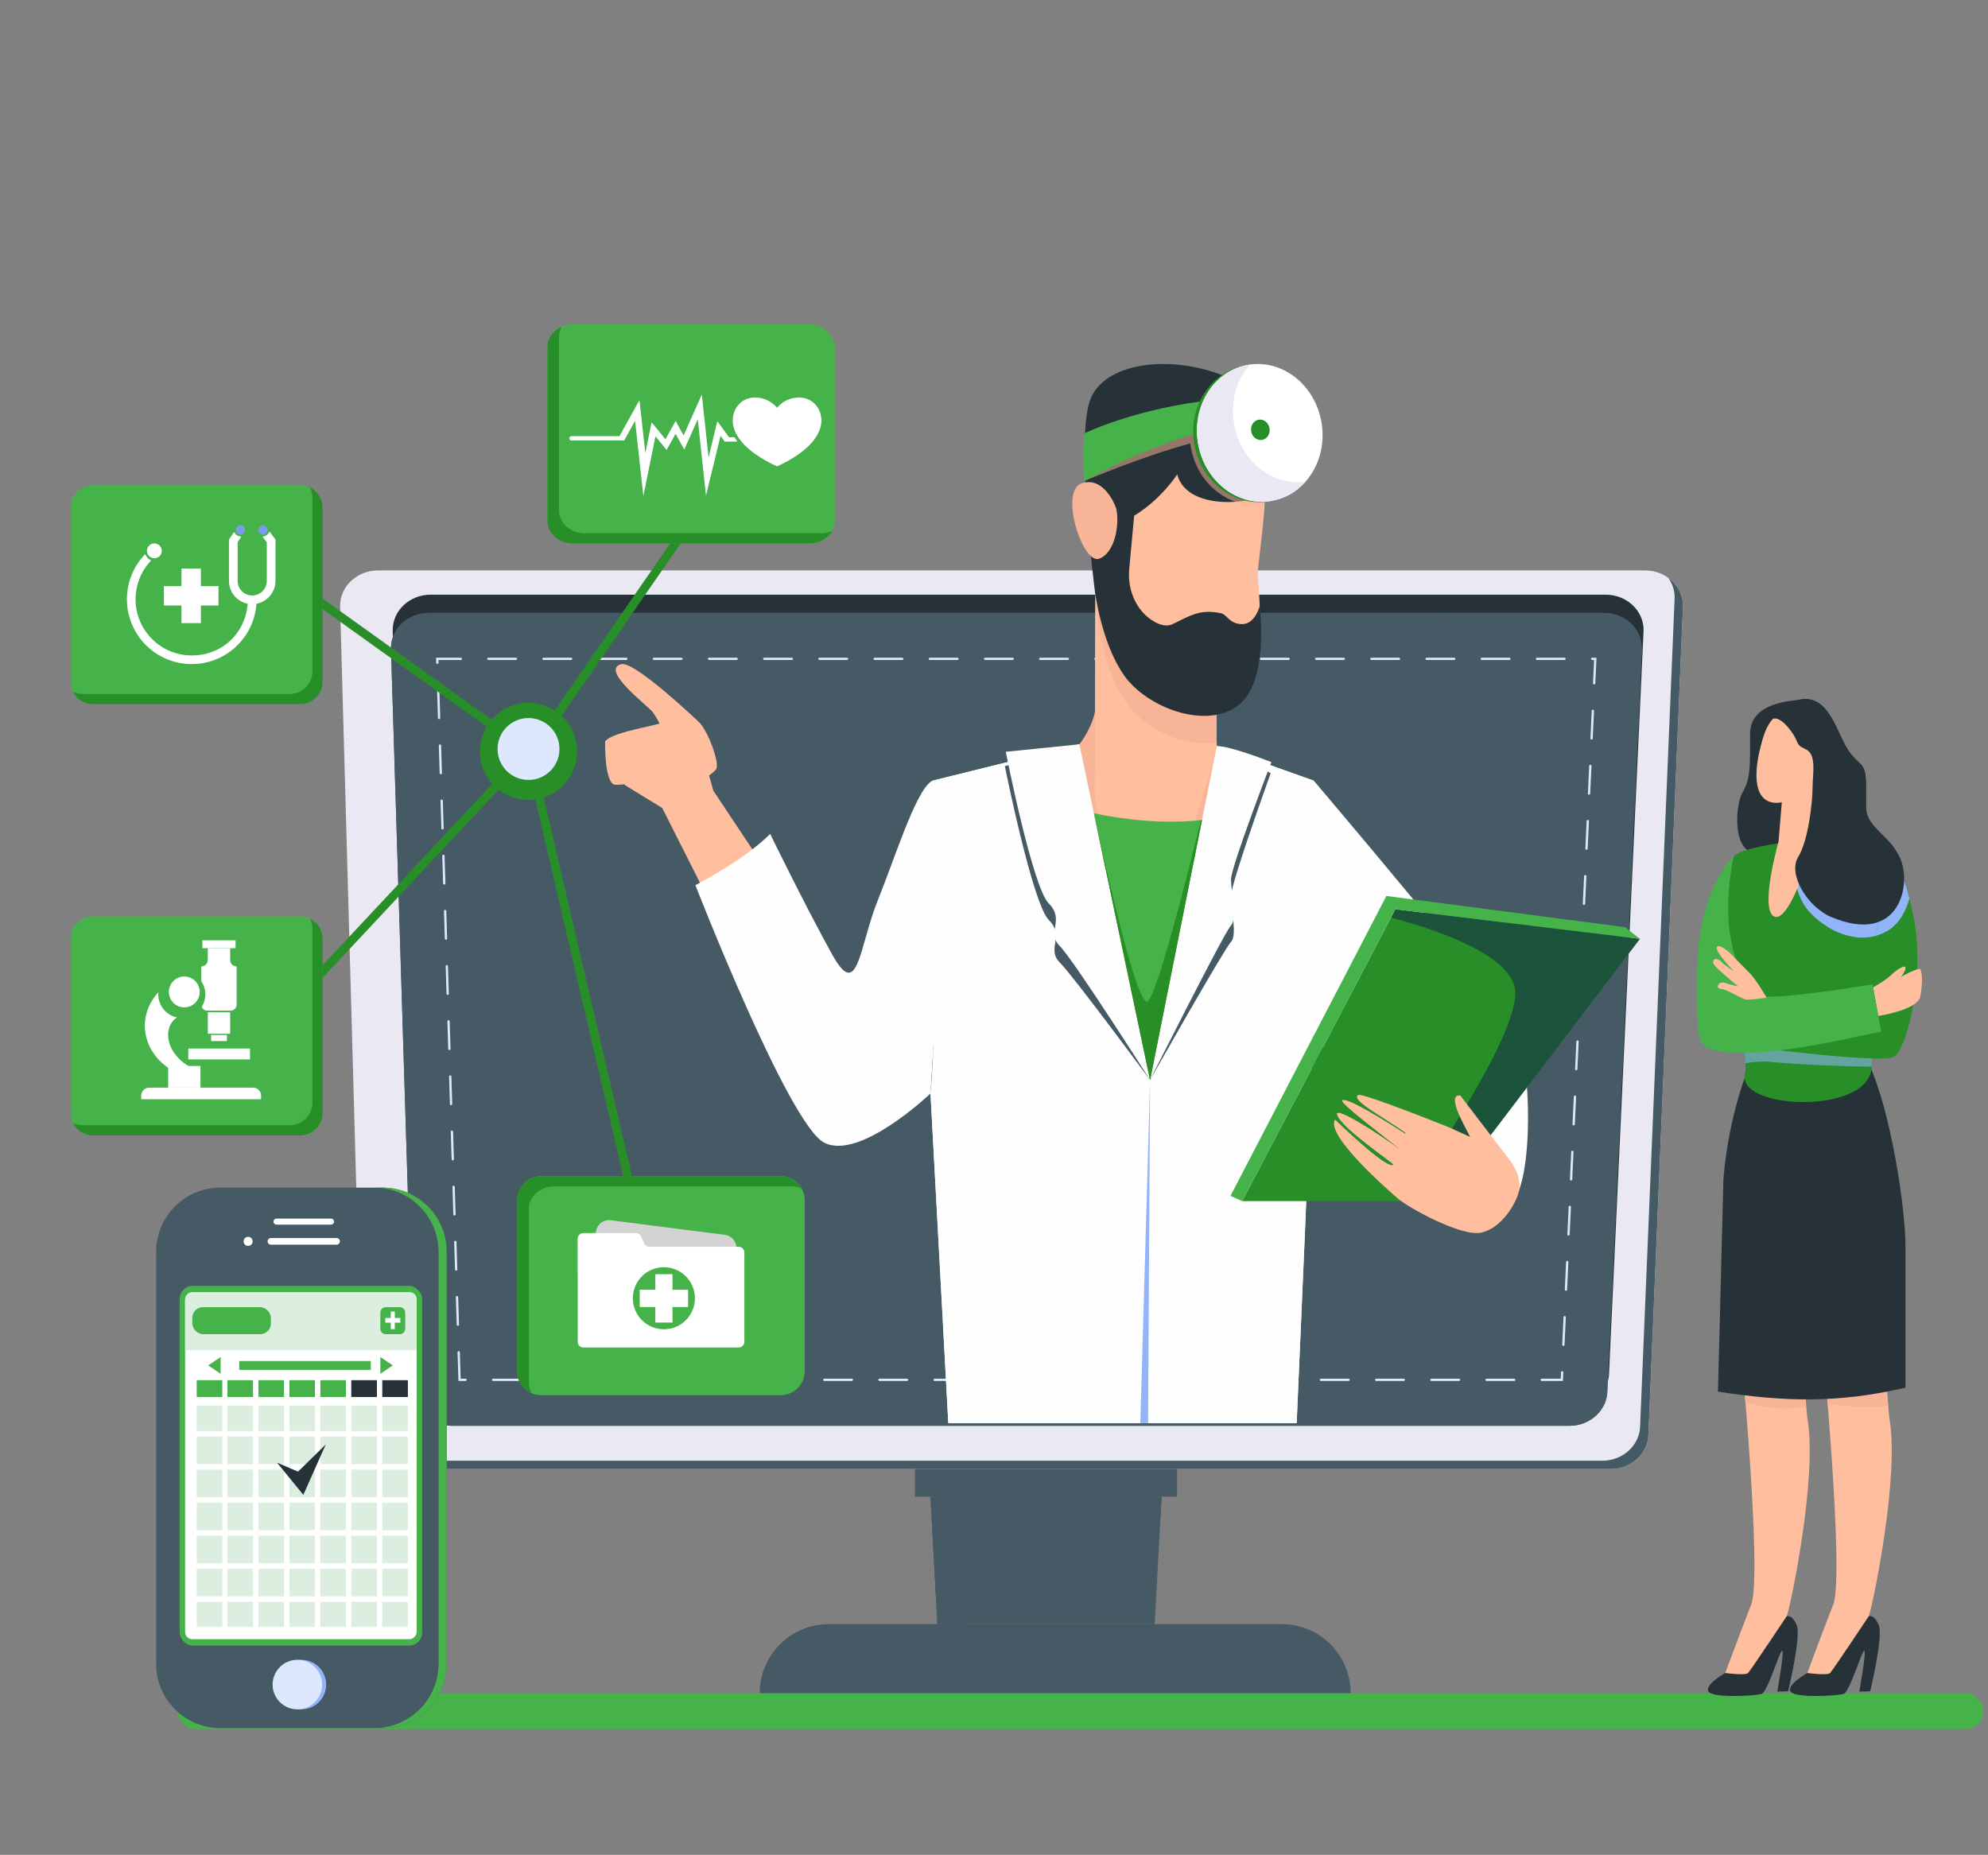 <?xml version="1.0" encoding="UTF-8"?>
<svg xmlns="http://www.w3.org/2000/svg" xmlns:xlink="http://www.w3.org/1999/xlink" viewBox="0 0 819.11 764.33">
  <rect x="0" y="0" width="819.11" height="764.33" fill="#808080" stroke="none"/>
  <defs>
    <style>
      .cls-1 {
        clip-path: url(#clippath);
      }

      .cls-2 {
        fill: #f7b497;
      }

      .cls-3 {
        fill: #eae9f3;
      }

      .cls-4 {
        fill: #fff;
      }

      .cls-5 {
        fill: #fefefe;
      }

      .cls-6 {
        fill: #ffbe9d;
      }

      .cls-7 {
        fill: #7c9af2;
      }

      .cls-8 {
        fill: #92b5f9;
      }

      .cls-9 {
        fill: #dde8fe;
      }

      .cls-10 {
        fill: #dceee0;
      }

      .cls-11 {
        fill: #d3d3d3;
      }

      .cls-12 {
        fill: #0b0754;
      }

      .cls-13 {
        fill: #455a64;
      }

      .cls-14 {
        fill: #288e28;
      }

      .cls-15 {
        fill: #263238;
      }

      .cls-16 {
        fill: #45b34a;
      }

      .cls-17, .cls-18, .cls-19 {
        mix-blend-mode: multiply;
      }

      .cls-20 {
        clip-path: url(#clippath-1);
      }

      .cls-21 {
        opacity: .44;
      }

      .cls-22 {
        isolation: isolate;
      }

      .cls-18 {
        opacity: .53;
      }

      .cls-19 {
        opacity: .57;
      }
    </style>
    <clipPath id="clippath">
      <path class="cls-13" d="M170.57,572.95l-9.48-305.82c0-8.05,7-14.58,15.63-14.58h484.15c8.63,0,15.63,6.53,15.63,14.58l-14.22,305.82c0,8.05-7,14.58-15.63,14.58H186.21c-8.63,0-15.63-6.53-15.63-14.58Z"/>
    </clipPath>
    <clipPath id="clippath-1">
      <path class="cls-5" d="M385.38,321.4s.9,105.97-1.99,129.18l7.34,135.86h143.53s6.59-149.08,6.59-160.44,.46-104.3,.46-104.3l-39.97-14.27-56.61-.71-59.35,14.68Z"/>
    </clipPath>
  </defs>
  <g class="cls-22">
    <g id="Layer_1" data-name="Layer 1">
      <g>
        <rect class="cls-16" x="73.15" y="697.68" width="744.04" height="14.82" rx="7.31" ry="7.31"/>
        <path class="cls-3" d="M663.59,605.38H165.24c-8.63,0-15.63-6.53-15.63-14.58l-9.48-341.17c0-8.05,7-14.58,15.63-14.58H677.81c8.63,0,15.63,6.53,15.63,14.58l-14.22,341.17c0,8.05-7,14.58-15.63,14.58Z"/>
        <path class="cls-13" d="M687.37,238.09c1.66,2.32,2.63,5.1,2.63,8.09l-14.22,341.17c0,8.05-7,14.58-15.63,14.58H161.8c-3.6,0-6.92-1.14-9.56-3.05,2.8,3.91,7.58,6.49,13,6.49h498.34c8.63,0,15.63-6.53,15.63-14.58l14.22-341.17c0-4.69-2.38-8.87-6.07-11.54Z"/>
        <path class="cls-15" d="M171.28,565.45l-9.48-305.82c0-8.05,7-14.58,15.63-14.58h484.15c8.63,0,15.63,6.53,15.63,14.58l-14.22,305.82c0,8.05-7,14.58-15.63,14.58H186.92c-8.63,0-15.63-6.53-15.63-14.58Z"/>
        <g>
          <path class="cls-13" d="M170.57,572.95l-9.48-305.82c0-8.05,7-14.58,15.63-14.58h484.15c8.63,0,15.63,6.53,15.63,14.58l-14.22,305.82c0,8.05-7,14.58-15.63,14.58H186.21c-8.63,0-15.63-6.53-15.63-14.58Z"/>
          <g class="cls-1">
            <polygon class="cls-13" points="658.82 587.53 676.5 586.38 676.5 587.53 658.82 587.53"/>
            <polygon class="cls-13" points="615.68 587.53 676.5 583.58 676.5 586.38 658.82 587.53 615.68 587.53"/>
            <polygon class="cls-13" points="572.53 587.53 676.5 580.77 676.5 583.58 615.68 587.53 572.53 587.53"/>
            <polygon class="cls-13" points="529.39 587.53 676.5 577.97 676.5 580.77 572.53 587.53 529.39 587.53"/>
            <polygon class="cls-13" points="486.25 587.53 676.5 575.17 676.5 577.97 529.39 587.53 486.25 587.53"/>
            <polygon class="cls-13" points="443.11 587.53 676.5 572.36 676.5 575.17 486.25 587.53 443.11 587.53"/>
            <polygon class="cls-13" points="399.96 587.53 676.5 569.56 676.5 572.36 443.11 587.53 399.96 587.53"/>
            <polygon class="cls-13" points="356.82 587.53 676.5 566.76 676.5 569.56 399.96 587.53 356.82 587.53"/>
            <polygon class="cls-13" points="313.68 587.53 676.5 563.95 676.5 566.76 356.82 587.53 313.68 587.53"/>
            <polygon class="cls-13" points="270.54 587.53 676.5 561.15 676.5 563.95 313.68 587.53 270.54 587.53"/>
            <polygon class="cls-13" points="227.39 587.53 676.5 558.35 676.5 561.15 270.54 587.53 227.39 587.53"/>
            <polygon class="cls-13" points="184.25 587.53 676.5 555.54 676.5 558.35 227.39 587.53 184.25 587.53"/>
            <polygon class="cls-13" points="170.02 587.53 169.9 585.66 676.5 552.74 676.5 555.54 184.25 587.53 170.02 587.53"/>
            <polygon class="cls-13" points="169.9 585.66 169.72 582.87 676.5 549.93 676.5 552.74 169.9 585.66"/>
            <polygon class="cls-13" points="169.72 582.87 169.54 580.08 676.5 547.13 676.5 549.93 169.72 582.87"/>
            <polygon class="cls-13" points="169.54 580.08 169.36 577.28 676.5 544.33 676.5 547.13 169.54 580.08"/>
            <polygon class="cls-13" points="169.36 577.28 169.18 574.49 676.5 541.52 676.5 544.33 169.36 577.28"/>
            <polygon class="cls-13" points="169.18 574.49 169 571.7 676.5 538.72 676.5 541.52 169.18 574.49"/>
            <polygon class="cls-13" points="169 571.7 168.81 568.91 676.5 535.92 676.5 538.72 169 571.7"/>
            <polygon class="cls-13" points="168.81 568.91 168.63 566.12 676.5 533.11 676.5 535.92 168.81 568.91"/>
            <polygon class="cls-13" points="168.63 566.12 168.45 563.32 676.5 530.31 676.5 533.11 168.63 566.12"/>
            <polygon class="cls-13" points="168.45 563.32 168.27 560.53 676.5 527.51 676.5 530.31 168.45 563.32"/>
            <polygon class="cls-13" points="168.27 560.53 168.09 557.74 676.5 524.7 676.5 527.51 168.27 560.53"/>
            <polygon class="cls-13" points="168.09 557.74 167.91 554.95 676.5 521.9 676.5 524.7 168.09 557.74"/>
            <polygon class="cls-13" points="167.91 554.95 167.73 552.16 676.5 519.1 676.5 521.9 167.91 554.95"/>
            <polygon class="cls-13" points="167.73 552.16 167.54 549.37 676.5 516.29 676.5 519.1 167.73 552.16"/>
            <polygon class="cls-13" points="167.54 549.37 167.36 546.57 676.5 513.49 676.5 516.29 167.54 549.37"/>
            <polygon class="cls-13" points="167.36 546.57 167.18 543.78 676.5 510.69 676.5 513.49 167.36 546.57"/>
            <polygon class="cls-13" points="167.18 543.78 167 540.99 676.5 507.88 676.5 510.69 167.18 543.78"/>
            <polygon class="cls-13" points="167 540.99 166.82 538.2 676.5 505.08 676.5 507.88 167 540.99"/>
            <polygon class="cls-13" points="166.82 538.2 166.64 535.41 676.5 502.27 676.5 505.08 166.82 538.2"/>
            <polygon class="cls-13" points="166.64 535.41 166.46 532.62 676.5 499.47 676.5 502.27 166.64 535.41"/>
            <polygon class="cls-13" points="166.46 532.62 166.27 529.82 676.5 496.67 676.5 499.47 166.46 532.62"/>
            <polygon class="cls-13" points="166.27 529.82 166.09 527.03 676.5 493.86 676.5 496.67 166.27 529.82"/>
            <polygon class="cls-13" points="166.09 527.03 165.91 524.24 676.5 491.06 676.5 493.86 166.09 527.03"/>
            <polygon class="cls-13" points="165.91 524.24 165.73 521.45 676.5 488.26 676.5 491.06 165.91 524.24"/>
            <polygon class="cls-13" points="165.73 521.45 165.55 518.66 676.5 485.45 676.5 488.26 165.73 521.45"/>
            <polygon class="cls-13" points="165.55 518.66 165.37 515.87 676.5 482.65 676.5 485.45 165.55 518.66"/>
            <polygon class="cls-13" points="165.37 515.87 165.19 513.07 676.5 479.85 676.5 482.65 165.37 515.87"/>
            <polygon class="cls-13" points="165.19 513.07 165.01 510.28 676.5 477.04 676.5 479.85 165.19 513.07"/>
            <polygon class="cls-13" points="165.01 510.28 164.82 507.49 676.5 474.24 676.5 477.04 165.01 510.28"/>
            <polygon class="cls-13" points="164.82 507.49 164.64 504.7 676.5 471.44 676.5 474.24 164.82 507.49"/>
            <polygon class="cls-13" points="164.64 504.7 164.46 501.91 676.5 468.63 676.5 471.44 164.64 504.7"/>
            <polygon class="cls-13" points="164.46 501.91 164.28 499.12 676.5 465.83 676.5 468.63 164.46 501.91"/>
            <polygon class="cls-13" points="164.28 499.12 164.1 496.32 676.5 463.03 676.5 465.83 164.28 499.12"/>
            <polygon class="cls-13" points="164.1 496.32 163.92 493.53 676.5 460.22 676.5 463.03 164.1 496.32"/>
            <polygon class="cls-13" points="163.92 493.53 163.74 490.74 676.5 457.42 676.5 460.22 163.92 493.53"/>
            <polygon class="cls-13" points="163.74 490.74 163.55 487.95 676.5 454.62 676.5 457.42 163.74 490.74"/>
            <polygon class="cls-13" points="163.55 487.95 163.37 485.16 676.5 451.81 676.5 454.62 163.55 487.95"/>
            <polygon class="cls-13" points="163.37 485.16 163.19 482.36 676.5 449.01 676.5 451.81 163.37 485.16"/>
            <polygon class="cls-13" points="163.19 482.36 163.01 479.57 676.5 446.2 676.5 449.01 163.19 482.36"/>
            <polygon class="cls-13" points="163.01 479.57 162.83 476.78 676.5 443.4 676.5 446.2 163.01 479.57"/>
            <polygon class="cls-13" points="162.83 476.78 162.65 473.99 676.5 440.6 676.5 443.4 162.83 476.78"/>
            <polygon class="cls-13" points="162.65 473.99 162.47 471.2 676.5 437.79 676.5 440.6 162.65 473.99"/>
            <polygon class="cls-13" points="162.47 471.2 162.28 468.41 676.5 434.99 676.5 437.79 162.47 471.2"/>
            <polygon class="cls-13" points="162.28 468.41 162.1 465.61 676.5 432.19 676.5 434.99 162.28 468.41"/>
            <polygon class="cls-13" points="162.1 465.61 161.92 462.82 676.5 429.38 676.5 432.19 162.1 465.61"/>
            <polygon class="cls-13" points="161.92 462.82 161.74 460.03 676.5 426.58 676.5 429.38 161.92 462.82"/>
            <polygon class="cls-13" points="161.74 460.03 161.56 457.24 676.5 423.78 676.5 426.58 161.74 460.03"/>
            <polygon class="cls-13" points="161.56 457.24 161.38 454.45 676.5 420.97 676.5 423.78 161.56 457.24"/>
            <polygon class="cls-13" points="161.38 454.45 161.2 451.66 676.5 418.17 676.5 420.97 161.38 454.45"/>
            <polygon class="cls-13" points="161.2 451.66 161.09 450.07 161.09 448.86 676.5 415.37 676.5 418.17 161.2 451.66"/>
            <polygon class="cls-13" points="161.09 446.06 676.5 412.56 676.5 415.37 161.09 448.86 161.09 446.06"/>
            <polygon class="cls-13" points="161.09 443.25 676.5 409.76 676.5 412.56 161.09 446.06 161.09 443.25"/>
            <polygon class="cls-13" points="161.09 440.45 676.5 406.96 676.5 409.76 161.09 443.25 161.09 440.45"/>
            <polygon class="cls-13" points="161.09 437.65 676.5 404.15 676.5 406.96 161.09 440.45 161.09 437.65"/>
            <polygon class="cls-13" points="161.09 434.84 676.5 401.35 676.5 404.15 161.09 437.65 161.09 434.84"/>
            <polygon class="cls-13" points="161.09 432.04 676.5 398.55 676.5 401.35 161.09 434.84 161.09 432.04"/>
            <polygon class="cls-13" points="161.09 429.23 676.5 395.74 676.5 398.55 161.09 432.04 161.09 429.23"/>
            <polygon class="cls-13" points="161.09 426.43 676.5 392.94 676.5 395.74 161.09 429.23 161.09 426.43"/>
            <polygon class="cls-13" points="161.09 423.63 676.5 390.14 676.5 392.94 161.09 426.43 161.09 423.63"/>
            <polygon class="cls-13" points="161.09 420.82 676.5 387.33 676.5 390.14 161.09 423.63 161.09 420.82"/>
            <polygon class="cls-13" points="161.09 418.02 676.5 384.53 676.5 387.33 161.09 420.82 161.09 418.02"/>
            <polygon class="cls-13" points="161.09 415.22 676.5 381.72 676.5 384.53 161.09 418.02 161.09 415.22"/>
            <polygon class="cls-13" points="161.09 412.41 676.5 378.92 676.5 381.72 161.09 415.22 161.09 412.41"/>
            <polygon class="cls-13" points="161.09 409.61 676.5 376.12 676.5 378.92 161.09 412.41 161.09 409.61"/>
            <polygon class="cls-13" points="161.09 406.81 676.5 373.31 676.5 376.12 161.09 409.61 161.09 406.81"/>
            <polygon class="cls-13" points="161.09 404 676.5 370.51 676.5 373.31 161.09 406.81 161.09 404"/>
            <polygon class="cls-13" points="161.09 401.2 676.5 367.71 676.5 370.51 161.09 404 161.09 401.2"/>
            <polygon class="cls-13" points="161.09 398.4 676.5 364.9 676.5 367.71 161.09 401.2 161.09 398.4"/>
            <polygon class="cls-13" points="161.09 395.59 676.5 362.1 676.5 364.9 161.09 398.4 161.09 395.59"/>
            <polygon class="cls-13" points="161.09 392.79 676.5 359.3 676.5 362.1 161.09 395.59 161.09 392.79"/>
            <polygon class="cls-13" points="161.09 389.99 676.5 356.49 676.5 359.3 161.09 392.79 161.09 389.99"/>
            <polygon class="cls-13" points="161.09 387.18 676.5 353.69 676.5 356.49 161.09 389.99 161.09 387.18"/>
            <polygon class="cls-13" points="161.09 384.38 676.5 350.89 676.5 353.69 161.09 387.18 161.09 384.38"/>
            <polygon class="cls-13" points="161.09 381.58 676.5 348.08 676.5 350.89 161.09 384.38 161.09 381.58"/>
            <polygon class="cls-13" points="161.09 378.77 676.5 345.28 676.5 348.08 161.09 381.58 161.09 378.77"/>
            <polygon class="cls-13" points="161.09 375.97 676.5 342.48 676.5 345.28 161.09 378.77 161.09 375.97"/>
            <polygon class="cls-13" points="161.09 373.16 676.5 339.67 676.5 342.48 161.09 375.97 161.09 373.16"/>
            <polygon class="cls-13" points="161.09 370.36 676.5 336.87 676.5 339.67 161.09 373.16 161.09 370.36"/>
            <polygon class="cls-13" points="161.09 367.56 676.5 334.06 676.5 336.87 161.09 370.36 161.09 367.56"/>
            <polygon class="cls-13" points="161.09 364.75 676.5 331.26 676.5 334.06 161.09 367.56 161.09 364.75"/>
            <polygon class="cls-13" points="161.09 361.95 676.5 328.46 676.5 331.26 161.09 364.75 161.09 361.95"/>
            <polygon class="cls-13" points="161.09 359.15 676.5 325.65 676.5 328.46 161.09 361.95 161.09 359.15"/>
            <polygon class="cls-13" points="161.09 356.34 676.5 322.85 676.5 325.65 161.09 359.15 161.09 356.34"/>
            <polygon class="cls-13" points="161.09 353.54 676.5 320.05 676.5 322.85 161.09 356.34 161.09 353.54"/>
            <polygon class="cls-13" points="161.09 350.74 676.5 317.24 676.5 320.05 161.09 353.54 161.09 350.74"/>
            <polygon class="cls-13" points="161.09 347.93 676.5 314.44 676.5 317.24 161.09 350.74 161.09 347.93"/>
            <polygon class="cls-13" points="161.09 345.13 676.5 311.64 676.5 314.44 161.09 347.93 161.09 345.13"/>
            <polygon class="cls-13" points="161.09 342.33 676.5 308.83 676.5 311.64 161.09 345.13 161.09 342.33"/>
            <polygon class="cls-13" points="161.09 339.52 676.5 306.03 676.5 308.83 161.09 342.33 161.09 339.52"/>
            <polygon class="cls-13" points="161.09 336.72 676.5 303.23 676.5 306.03 161.09 339.52 161.09 336.72"/>
            <polygon class="cls-13" points="161.09 333.92 676.5 300.42 676.5 303.23 161.09 336.72 161.09 333.92"/>
            <polygon class="cls-13" points="161.09 331.11 676.5 297.62 676.5 300.42 161.09 333.92 161.09 331.11"/>
            <polygon class="cls-13" points="161.09 328.31 676.5 294.82 676.5 297.62 161.09 331.11 161.09 328.31"/>
            <polygon class="cls-13" points="161.09 325.51 676.5 292.01 676.5 294.82 161.09 328.31 161.09 325.51"/>
            <polygon class="cls-13" points="161.09 322.7 676.5 289.21 676.5 292.01 161.09 325.51 161.09 322.7"/>
            <polygon class="cls-13" points="161.09 319.9 676.5 286.41 676.5 289.21 161.09 322.7 161.09 319.9"/>
            <polygon class="cls-13" points="161.09 317.09 676.5 283.6 676.5 286.41 161.09 319.9 161.09 317.09"/>
            <polygon class="cls-13" points="161.09 314.29 676.5 280.8 676.5 283.6 161.09 317.09 161.09 314.29"/>
            <polygon class="cls-13" points="161.09 311.49 676.5 277.99 676.5 280.8 161.09 314.29 161.09 311.49"/>
            <polygon class="cls-13" points="161.09 308.68 676.5 275.19 676.5 277.99 161.09 311.49 161.09 308.68"/>
            <polygon class="cls-13" points="161.09 305.88 676.5 272.39 676.5 275.19 161.09 308.68 161.09 305.88"/>
            <polygon class="cls-13" points="161.09 303.08 676.5 269.58 676.5 272.39 161.09 305.88 161.09 303.08"/>
            <polygon class="cls-13" points="161.09 300.27 676.5 266.78 676.5 269.58 161.09 303.08 161.09 300.27"/>
            <polygon class="cls-13" points="161.09 297.47 676.5 263.98 676.5 266.78 161.09 300.27 161.09 297.47"/>
            <polygon class="cls-13" points="161.09 294.67 676.5 261.17 676.5 263.98 161.09 297.47 161.09 294.67"/>
            <polygon class="cls-13" points="161.09 291.86 676.5 258.37 676.5 261.17 161.09 294.67 161.09 291.86"/>
            <polygon class="cls-13" points="161.09 289.06 676.5 255.57 676.5 258.37 161.09 291.86 161.09 289.06"/>
            <polygon class="cls-13" points="161.09 286.26 676.5 252.76 676.5 255.57 161.09 289.06 161.09 286.26"/>
            <polygon class="cls-13" points="161.09 283.45 636.72 252.55 676.5 252.55 676.5 252.76 161.09 286.26 161.09 283.45"/>
            <polygon class="cls-13" points="161.09 280.65 593.58 252.55 636.72 252.55 161.09 283.45 161.09 280.65"/>
            <polygon class="cls-13" points="161.09 277.85 550.43 252.55 593.58 252.55 161.09 280.65 161.09 277.85"/>
            <polygon class="cls-13" points="161.09 275.04 507.29 252.55 550.43 252.55 161.09 277.85 161.09 275.04"/>
            <polygon class="cls-13" points="507.29 252.55 161.09 275.04 161.09 252.55 507.29 252.55"/>
          </g>
        </g>
        <path class="cls-9" d="M643.97,569.06h-8.72c-.26,0-.47-.21-.47-.47s.21-.47,.47-.47h7.82l.12-2.64c.01-.26,.24-.49,.49-.45,.26,.01,.46,.23,.45,.5l-.16,3.55Zm-20.09,0h-11.37c-.26,0-.47-.21-.47-.47s.21-.47,.47-.47h11.37c.26,0,.47,.21,.47,.47s-.21,.47-.47,.47Zm-22.74,0h-11.37c-.26,0-.47-.21-.47-.47s.21-.47,.47-.47h11.37c.26,0,.47,.21,.47,.47s-.21,.47-.47,.47Zm-22.74,0h-11.37c-.26,0-.47-.21-.47-.47s.21-.47,.47-.47h11.37c.26,0,.47,.21,.47,.47s-.21,.47-.47,.47Zm-22.74,0h-11.37c-.26,0-.47-.21-.47-.47s.21-.47,.47-.47h11.37c.26,0,.47,.21,.47,.47s-.21,.47-.47,.47Zm-22.74,0h-11.37c-.26,0-.47-.21-.47-.47s.21-.47,.47-.47h11.37c.26,0,.47,.21,.47,.47s-.21,.47-.47,.47Zm-22.74,0h-11.37c-.26,0-.47-.21-.47-.47s.21-.47,.47-.47h11.37c.26,0,.47,.21,.47,.47s-.21,.47-.47,.47Zm-22.74,0h-11.37c-.26,0-.47-.21-.47-.47s.21-.47,.47-.47h11.37c.26,0,.47,.21,.47,.47s-.21,.47-.47,.47Zm-22.74,0h-11.37c-.26,0-.47-.21-.47-.47s.21-.47,.47-.47h11.37c.26,0,.47,.21,.47,.47s-.21,.47-.47,.47Zm-22.74,0h-11.37c-.26,0-.47-.21-.47-.47s.21-.47,.47-.47h11.37c.26,0,.47,.21,.47,.47s-.21,.47-.47,.47Zm-22.74,0h-11.37c-.26,0-.47-.21-.47-.47s.21-.47,.47-.47h11.37c.26,0,.47,.21,.47,.47s-.21,.47-.47,.47Zm-22.74,0h-11.37c-.26,0-.47-.21-.47-.47s.21-.47,.47-.47h11.37c.26,0,.47,.21,.47,.47s-.21,.47-.47,.47Zm-22.74,0h-11.37c-.26,0-.47-.21-.47-.47s.21-.47,.47-.47h11.37c.26,0,.47,.21,.47,.47s-.21,.47-.47,.47Zm-22.74,0h-11.37c-.26,0-.47-.21-.47-.47s.21-.47,.47-.47h11.37c.26,0,.47,.21,.47,.47s-.21,.47-.47,.47Zm-22.74,0h-11.37c-.26,0-.47-.21-.47-.47s.21-.47,.47-.47h11.37c.26,0,.47,.21,.47,.47s-.21,.47-.47,.47Zm-22.74,0h-11.37c-.26,0-.47-.21-.47-.47s.21-.47,.47-.47h11.37c.26,0,.47,.21,.47,.47s-.21,.47-.47,.47Zm-22.74,0h-11.37c-.26,0-.47-.21-.47-.47s.21-.47,.47-.47h11.37c.26,0,.47,.21,.47,.47s-.21,.47-.47,.47Zm-22.74,0h-11.37c-.26,0-.47-.21-.47-.47s.21-.47,.47-.47h11.37c.26,0,.47,.21,.47,.47s-.21,.47-.47,.47Zm-22.74,0h-11.37c-.26,0-.47-.21-.47-.47s.21-.47,.47-.47h11.37c.26,0,.47,.21,.47,.47s-.21,.47-.47,.47Zm-22.74,0h-11.37c-.26,0-.47-.21-.47-.47s.21-.47,.47-.47h11.37c.26,0,.47,.21,.47,.47s-.21,.47-.47,.47Zm-22.74,0h-2.92l-.37-11.82c0-.26,.2-.48,.46-.49,.27,.01,.48,.2,.49,.46l.34,10.9h2c.26,0,.47,.21,.47,.47s-.21,.47-.47,.47Zm452.34-14.45s-.02,0-.02,0c-.26-.01-.46-.23-.45-.49l.53-11.36c.01-.26,.25-.49,.5-.45,.26,.01,.46,.23,.45,.49l-.53,11.36c-.01,.25-.22,.45-.47,.45Zm-455.5-8.28c-.25,0-.46-.2-.47-.46l-.35-11.36c0-.26,.2-.48,.46-.49,.27,0,.48,.2,.49,.46l.35,11.36c0,.26-.2,.48-.46,.49h-.02Zm456.56-14.44s-.02,0-.02,0c-.26-.01-.46-.23-.45-.49l.53-11.36c.01-.26,.23-.47,.5-.45,.26,.01,.46,.23,.45,.49l-.53,11.36c-.01,.25-.22,.45-.47,.45Zm-457.26-8.29c-.26,0-.47-.2-.47-.46l-.35-11.36c0-.26,.2-.48,.46-.49,.26,0,.48,.2,.49,.46l.35,11.36c0,.26-.2,.48-.46,.49h-.01Zm458.32-14.42s-.02,0-.02,0c-.26-.01-.46-.23-.45-.5l.53-11.36c.01-.26,.24-.48,.49-.45,.26,.01,.46,.23,.45,.5l-.53,11.36c-.01,.25-.22,.45-.47,.45Zm-459.02-8.3c-.25,0-.46-.2-.47-.46l-.35-11.36c0-.26,.2-.48,.46-.49,.26,.02,.48,.2,.49,.46l.35,11.36c0,.26-.2,.48-.46,.49h-.02Zm460.08-14.41s-.01,0-.02,0c-.26-.01-.46-.23-.45-.49l.53-11.36c.01-.26,.22-.48,.49-.45,.26,.01,.46,.23,.45,.49l-.53,11.36c-.01,.25-.22,.45-.47,.45Zm-460.78-8.32c-.25,0-.47-.2-.47-.46l-.35-11.36c0-.26,.2-.48,.46-.49,.28-.02,.48,.2,.49,.46l.35,11.36c0,.26-.2,.48-.46,.49h-.02Zm461.84-14.4s-.02,0-.02,0c-.26-.01-.46-.23-.45-.49l.53-11.36c.01-.26,.24-.48,.5-.45,.26,.01,.46,.23,.45,.5l-.53,11.36c-.01,.25-.22,.45-.47,.45Zm-462.54-8.33c-.25,0-.46-.2-.47-.46l-.35-11.36c0-.26,.2-.48,.46-.49,.28,0,.48,.2,.49,.46l.35,11.36c0,.26-.2,.48-.46,.49h-.02Zm463.6-14.38s-.02,0-.02,0c-.26-.01-.46-.23-.45-.5l.53-11.36c.01-.26,.25-.49,.5-.45,.26,.01,.46,.23,.45,.49l-.53,11.36c-.01,.25-.22,.45-.47,.45Zm-464.3-8.34c-.25,0-.46-.2-.47-.46l-.35-11.36c0-.26,.2-.48,.46-.49,.29,0,.48,.2,.49,.46l.35,11.36c0,.26-.2,.48-.46,.49h-.02Zm465.36-14.37s-.02,0-.02,0c-.26-.01-.46-.23-.45-.49l.53-11.36c.01-.26,.23-.47,.49-.45,.26,.01,.46,.23,.45,.5l-.53,11.36c-.01,.25-.22,.45-.47,.45Zm-466.06-8.36c-.25,0-.46-.2-.47-.46l-.35-11.36c0-.26,.2-.48,.46-.49,.27,0,.48,.2,.49,.46l.35,11.36c0,.26-.2,.48-.46,.49h-.02Zm467.12-14.36s-.01,0-.02,0c-.26-.01-.46-.23-.45-.5l.53-11.36c.01-.26,.27-.46,.49-.45,.26,.01,.46,.23,.45,.5l-.53,11.36c-.01,.25-.22,.45-.47,.45Zm-467.82-8.37c-.25,0-.46-.2-.47-.46l-.35-11.36c0-.26,.2-.48,.46-.49,.27-.03,.48,.2,.49,.46l.35,11.36c0,.26-.2,.48-.46,.49,0,0-.01,0-.02,0Zm468.88-14.34s-.02,0-.02,0c-.26-.01-.46-.23-.45-.5l.53-11.36c.01-.26,.22-.46,.5-.45,.26,.01,.46,.23,.45,.5l-.53,11.36c-.01,.25-.22,.45-.47,.45Zm-469.59-8.39c-.25,0-.46-.2-.47-.46l-.35-11.36c0-.26,.2-.48,.46-.49,.26,0,.48,.2,.49,.46l.35,11.36c0,.26-.2,.48-.46,.49h-.02Zm470.64-14.33s-.02,0-.02,0c-.26-.01-.46-.23-.45-.5l.53-11.36c.01-.26,.23-.47,.5-.45,.26,.01,.46,.23,.45,.5l-.53,11.36c-.01,.25-.22,.45-.47,.45Zm-471.35-8.4c-.25,0-.46-.2-.47-.46l-.35-11.36c0-.26,.2-.48,.46-.49,.26,0,.48,.2,.49,.46l.35,11.36c0,.26-.2,.48-.46,.49,0,0-.01,0-.02,0Zm472.4-14.31s-.02,0-.02,0c-.26-.01-.46-.23-.45-.5l.53-11.36c.01-.26,.25-.47,.49-.45,.26,.01,.46,.23,.45,.5l-.53,11.36c-.01,.25-.22,.45-.47,.45Zm-473.11-8.41c-.25,0-.46-.2-.47-.46l-.35-11.36c0-.26,.2-.48,.46-.49,.28-.01,.48,.2,.49,.46l.35,11.36c0,.26-.2,.48-.46,.49h-.02Zm474.16-14.3s-.01,0-.02,0c-.26-.01-.46-.23-.45-.5l.53-11.36c.01-.26,.23-.47,.49-.45,.26,.01,.46,.23,.45,.5l-.53,11.36c-.01,.25-.22,.45-.47,.45Zm-474.87-8.43c-.25,0-.46-.2-.47-.46l-.35-11.36c0-.26,.2-.48,.46-.49,.25-.02,.48,.2,.49,.46l.35,11.36c0,.26-.2,.48-.46,.49,0,0-.01,0-.02,0Zm475.92-14.29s-.02,0-.02,0c-.26-.01-.46-.23-.45-.5l.45-9.58h-.79c-.26,0-.47-.21-.47-.47s.21-.47,.47-.47h1.78l-.49,10.57c-.01,.25-.22,.45-.47,.45Zm-476.63-8.44c-.25,0-.47-.2-.47-.46l-.07-2.12h10.22c.26,0,.47,.21,.47,.47s-.21,.47-.47,.47h-9.24l.04,1.15c0,.26-.2,.48-.46,.49h-.01Zm464.44-1.64h-11.37c-.26,0-.47-.21-.47-.47s.21-.47,.47-.47h11.37c.26,0,.47,.21,.47,.47s-.21,.47-.47,.47Zm-22.74,0h-11.37c-.26,0-.47-.21-.47-.47s.21-.47,.47-.47h11.37c.26,0,.47,.21,.47,.47s-.21,.47-.47,.47Zm-22.74,0h-11.37c-.26,0-.47-.21-.47-.47s.21-.47,.47-.47h11.37c.26,0,.47,.21,.47,.47s-.21,.47-.47,.47Zm-22.74,0h-11.37c-.26,0-.47-.21-.47-.47s.21-.47,.47-.47h11.37c.26,0,.47,.21,.47,.47s-.21,.47-.47,.47Zm-22.74,0h-11.37c-.26,0-.47-.21-.47-.47s.21-.47,.47-.47h11.37c.26,0,.47,.21,.47,.47s-.21,.47-.47,.47Zm-22.74,0h-11.37c-.26,0-.47-.21-.47-.47s.21-.47,.47-.47h11.37c.26,0,.47,.21,.47,.47s-.21,.47-.47,.47Zm-22.74,0h-11.37c-.26,0-.47-.21-.47-.47s.21-.47,.47-.47h11.37c.26,0,.47,.21,.47,.47s-.21,.47-.47,.47Zm-22.74,0h-11.37c-.26,0-.47-.21-.47-.47s.21-.47,.47-.47h11.37c.26,0,.47,.21,.47,.47s-.21,.47-.47,.47Zm-22.74,0h-11.37c-.26,0-.47-.21-.47-.47s.21-.47,.47-.47h11.37c.26,0,.47,.21,.47,.47s-.21,.47-.47,.47Zm-22.74,0h-11.37c-.26,0-.47-.21-.47-.47s.21-.47,.47-.47h11.37c.26,0,.47,.21,.47,.47s-.21,.47-.47,.47Zm-22.74,0h-11.37c-.26,0-.47-.21-.47-.47s.21-.47,.47-.47h11.37c.26,0,.47,.21,.47,.47s-.21,.47-.47,.47Zm-22.74,0h-11.37c-.26,0-.47-.21-.47-.47s.21-.47,.47-.47h11.37c.26,0,.47,.21,.47,.47s-.21,.47-.47,.47Zm-22.74,0h-11.37c-.26,0-.47-.21-.47-.47s.21-.47,.47-.47h11.37c.26,0,.47,.21,.47,.47s-.21,.47-.47,.47Zm-22.74,0h-11.37c-.26,0-.47-.21-.47-.47s.21-.47,.47-.47h11.37c.26,0,.47,.21,.47,.47s-.21,.47-.47,.47Zm-22.74,0h-11.37c-.26,0-.47-.21-.47-.47s.21-.47,.47-.47h11.37c.26,0,.47,.21,.47,.47s-.21,.47-.47,.47Zm-22.74,0h-11.37c-.26,0-.47-.21-.47-.47s.21-.47,.47-.47h11.37c.26,0,.47,.21,.47,.47s-.21,.47-.47,.47Zm-22.74,0h-11.37c-.26,0-.47-.21-.47-.47s.21-.47,.47-.47h11.37c.26,0,.47,.21,.47,.47s-.21,.47-.47,.47Zm-22.74,0h-11.37c-.26,0-.47-.21-.47-.47s.21-.47,.47-.47h11.37c.26,0,.47,.21,.47,.47s-.21,.47-.47,.47Zm-22.74,0h-11.37c-.26,0-.47-.21-.47-.47s.21-.47,.47-.47h11.37c.26,0,.47,.21,.47,.47s-.21,.47-.47,.47Zm-22.74,0h-11.37c-.26,0-.47-.21-.47-.47s.21-.47,.47-.47h11.37c.26,0,.47,.21,.47,.47s-.21,.47-.47,.47Z"/>
        <g>
          <path class="cls-5" d="M385.38,321.4s.9,105.97-1.99,129.18l7.34,135.86h143.53s6.59-149.08,6.59-160.44,.46-104.3,.46-104.3l-39.97-14.27-56.61-.71-59.35,14.68Z"/>
          <g class="cls-20">
            <polygon class="cls-5" points="383.39 583.36 528.9 586.44 383.39 586.44 383.39 583.36"/>
            <polygon class="cls-5" points="383.39 577.24 538.8 580.53 538.67 586.44 528.9 586.44 383.39 583.36 383.39 577.24"/>
            <polygon class="cls-5" points="383.39 571.13 538.92 574.41 538.8 580.53 383.39 577.24 383.39 571.13"/>
            <polygon class="cls-5" points="383.39 565.01 539.05 568.3 538.92 574.41 383.39 571.13 383.39 565.01"/>
            <polygon class="cls-5" points="383.39 558.89 539.18 562.18 539.05 568.3 383.39 565.01 383.39 558.89"/>
            <polygon class="cls-5" points="383.39 552.77 539.31 556.07 539.18 562.18 383.39 558.89 383.39 552.77"/>
            <polygon class="cls-5" points="383.39 546.65 539.44 549.95 539.31 556.07 383.39 552.77 383.39 546.65"/>
            <polygon class="cls-5" points="383.39 540.54 539.57 543.84 539.44 549.95 383.39 546.65 383.39 540.54"/>
            <polygon class="cls-5" points="383.39 534.42 539.7 537.72 539.57 543.84 383.39 540.54 383.39 534.42"/>
            <polygon class="cls-5" points="383.39 528.3 539.83 531.61 539.7 537.72 383.39 534.42 383.39 528.3"/>
            <polygon class="cls-5" points="383.39 522.18 539.96 525.49 539.83 531.61 383.39 528.3 383.39 522.18"/>
            <polygon class="cls-5" points="383.39 516.07 540.09 519.38 539.96 525.49 383.39 522.18 383.39 516.07"/>
            <polygon class="cls-5" points="383.39 509.95 540.22 513.26 540.09 519.38 383.39 516.07 383.39 509.95"/>
            <polygon class="cls-5" points="383.39 503.83 540.34 507.15 540.22 513.26 383.39 509.95 383.39 503.83"/>
            <polygon class="cls-5" points="383.39 497.71 540.47 501.03 540.34 507.15 383.39 503.83 383.39 497.71"/>
            <polygon class="cls-5" points="383.39 491.59 540.6 494.92 540.47 501.03 383.39 497.71 383.39 491.59"/>
            <polygon class="cls-5" points="383.39 485.48 540.73 488.8 540.6 494.92 383.39 491.59 383.39 485.48"/>
            <polygon class="cls-5" points="383.39 479.36 540.86 482.69 540.73 488.8 383.39 485.48 383.39 479.36"/>
            <polygon class="cls-5" points="383.39 473.24 540.99 476.57 540.86 482.69 383.39 479.36 383.39 473.24"/>
            <polygon class="cls-5" points="383.39 467.12 541.12 470.45 540.99 476.57 383.39 473.24 383.39 467.12"/>
            <polygon class="cls-5" points="383.39 461 541.25 464.34 541.12 470.45 383.39 467.12 383.39 461"/>
            <polygon class="cls-5" points="383.39 454.89 541.31 458.22 541.31 461.41 541.25 464.34 383.39 461 383.39 454.89"/>
            <polygon class="cls-5" points="383.39 448.77 541.31 452.11 541.31 458.22 383.39 454.89 383.39 448.77"/>
            <polygon class="cls-5" points="383.39 442.65 541.31 445.99 541.31 452.11 383.39 448.77 383.39 442.65"/>
            <polygon class="cls-5" points="383.39 436.53 541.31 439.87 541.31 445.99 383.39 442.65 383.39 436.53"/>
            <polygon class="cls-5" points="383.39 430.42 541.31 433.75 541.31 439.87 383.39 436.53 383.39 430.42"/>
            <polygon class="cls-5" points="383.39 424.3 541.31 427.63 541.31 433.75 383.39 430.42 383.39 424.3"/>
            <polygon class="cls-5" points="383.39 418.18 541.31 421.51 541.31 427.63 383.39 424.3 383.39 418.18"/>
            <polygon class="cls-5" points="383.39 412.06 541.31 415.4 541.31 421.51 383.39 418.18 383.39 412.06"/>
            <polygon class="cls-5" points="383.39 405.94 541.31 409.28 541.31 415.4 383.39 412.06 383.39 405.94"/>
            <polygon class="cls-5" points="383.39 399.83 541.31 403.16 541.31 409.28 383.39 405.94 383.39 399.83"/>
            <polygon class="cls-5" points="383.39 393.71 541.31 397.04 541.31 403.16 383.39 399.83 383.39 393.71"/>
            <polygon class="cls-5" points="383.39 387.59 541.31 390.93 541.31 397.04 383.39 393.71 383.39 387.59"/>
            <polygon class="cls-5" points="383.39 381.47 541.31 384.81 541.31 390.93 383.39 387.59 383.39 381.47"/>
            <polygon class="cls-5" points="383.39 375.35 541.31 378.69 541.31 384.81 383.39 381.47 383.39 375.35"/>
            <polygon class="cls-5" points="383.39 369.8 383.4 369.24 541.31 372.57 541.31 378.69 383.39 375.35 383.39 369.8"/>
            <polygon class="cls-5" points="383.4 369.24 383.53 363.12 541.31 366.45 541.31 372.57 383.4 369.24"/>
            <polygon class="cls-5" points="383.53 363.12 383.66 357.01 541.31 360.34 541.31 366.45 383.53 363.12"/>
            <polygon class="cls-5" points="383.66 357.01 383.79 350.89 541.31 354.22 541.31 360.34 383.66 357.01"/>
            <polygon class="cls-5" points="383.79 350.89 383.92 344.78 541.31 348.1 541.31 354.22 383.79 350.89"/>
            <polygon class="cls-5" points="383.92 344.78 384.04 338.66 541.31 341.98 541.31 348.1 383.92 344.78"/>
            <polygon class="cls-5" points="384.04 338.66 384.17 332.54 541.31 335.86 541.31 341.98 384.04 338.66"/>
            <polygon class="cls-5" points="384.17 332.54 384.3 326.43 541.31 329.75 541.31 335.86 384.17 332.54"/>
            <polygon class="cls-5" points="384.3 326.43 384.43 320.31 541.31 323.63 541.31 329.75 384.3 326.43"/>
            <polygon class="cls-5" points="384.43 320.31 384.56 314.2 541.31 317.51 541.31 323.63 384.43 320.31"/>
            <polygon class="cls-5" points="384.56 314.2 384.72 306.71 541.31 306.71 541.31 317.51 384.56 314.2"/>
          </g>
        </g>
        <g>
          <path class="cls-13" d="M442.36,307.78l-28.33,7.93s11.34,56.63,18.11,63.4c6.77,6.77-1.15,11.84,4.54,17.53,5.68,5.68,37.19,48.4,37.19,48.4l-31.5-137.26Z"/>
          <path class="cls-13" d="M502.76,309.63l-28.9,135.4s30.72-54.3,33.35-56.92c2.63-2.63,0-13.74,0-18.95s16.34-50.51,16.34-50.51c0,0-14.92-9.02-20.8-9.02Z"/>
        </g>
        <g>
          <path class="cls-5" d="M444.73,306.71l-30.32,3.08s10.96,55.76,17.73,62.53c6.77,6.77-1.15,11.84,4.54,17.53,5.68,5.68,37.19,55.19,37.19,55.19l-29.13-138.32Z"/>
          <path class="cls-5" d="M501.34,307.42l-27.48,137.61s30.72-61.09,33.35-63.71c2.63-2.63,0-13.74,0-18.95s16.62-48.32,16.62-48.32c0,0-16.62-6.63-22.5-6.63Z"/>
        </g>
        <polygon class="cls-8" points="469.84 586.44 473.87 445.03 473.04 586.44 469.84 586.44"/>
        <rect class="cls-13" x="376.99" y="605.38" width="108.01" height="11.37"/>
        <polygon class="cls-13" points="475.76 669.26 386.23 669.26 383.39 616.75 478.6 616.75 475.76 669.26"/>
        <path class="cls-13" d="M478.6,616.75h-95.22l2.84,52.51h11.77c1.16-8.17,3.47-16.88,7.88-23.86,7.98-12.62,47.38-17.59,72.22-19.48l.5-9.17Z"/>
        <path class="cls-13" d="M556.53,697.68h-243.49c0-15.7,12.73-28.42,28.42-28.42h186.64c15.7,0,28.42,12.73,28.42,28.42h0Z"/>
        <path class="cls-6" d="M293.94,325.88l-8.27-29.62-36.35,9.32s5.18,16.13,8.8,18.34c2.66,1.63,10.68,6.54,14.74,9.02h0l32.5,64.47,19.86-24.54-31.28-47Z"/>
        <path class="cls-2" d="M451.6,263.37s1.42,19.19,0,27.95c-1.42,8.76-6.87,15.4-6.87,15.4l29.13,138.32,27.48-137.61s-6.82-4.18-8.76-16.11c-1.94-11.93-1.89-42.63-1.89-42.63l-39.08,14.68Z"/>
        <g>
          <path class="cls-6" d="M451.25,244.5s-.16,66.95-.16,82.65,19.35,34.65,29.41,30.86c10.06-3.79,20.83-50.59,20.83-50.59l-.2-26.29-49.89-36.63Z"/>
          <path class="cls-2" d="M501.14,305.85v-24.72l-24.02-15.86c-.46-.21-.92-.45-1.38-.72-.95-.57-1.84-1.23-2.67-1.95l-21.13-13.95s0,.66-.02,1.83c.02,.12,.03,.19,.03,.19,0,0,1.76,23.2,11.2,37.65,7.59,11.62,24.71,20.12,37.99,17.53Z"/>
          <path class="cls-6" d="M463.53,173.13s-13.59,34.11-11.32,60.5c2.26,26.39,38.87,60.91,55.1,50.35,16.23-10.56,10.94-40.6,10.94-47.51s6.17-38.57,.82-49.94c-5.35-11.37-45.36-24.36-55.55-13.4Z"/>
          <path class="cls-15" d="M506.17,155.67c-22.27-9.74-49.82-6.9-56.61,8.12-6.79,15.02,1.53,79.58,1.53,79.58,0,0,2.62,21.52,12.05,34.92,9.44,13.4,33.59,22.33,46.8,12.59,13.21-9.75,9.07-41.03,9.07-41.03,0,0-1.9,7.33-7.18,7.33s-6.29-3.98-8.68-4.47c-8.7-1.78-12.45,.81-20,4.47-2.26,1.1-4.87,.48-7.41-.93-7.32-4.06-11.28-12.85-10.47-21.67l2.03-22.06c11.32-6.9,17.74-17.05,17.74-17.05,4.15,16.24,36,12.55,40.76,4.87,4.76-7.67,2.64-34.92-19.63-44.66Z"/>
          <g class="cls-18">
            <path class="cls-2" d="M519.07,186.53c-2.8-5.95-15.11-12.35-27.66-15.52-.6,2.1-.98,4.29-1.1,6.54l-17.47,2.61-26.01,18.03s23.71-10.11,43.64-15.47c.07,1.1,.04,.53,.23,1.64,2.62,15.24,16.11,25.68,30.34,23.65,.49-8.51,.26-16.74-1.97-21.47Z"/>
          </g>
          <path class="cls-16" d="M501.14,164.66c-33.15,3.4-54.5,14.01-54.5,14.01-.61,13.76,.18,19.51,.18,19.51,22.55-12.68,49.15-21.71,54.32-21.06,2.5-7.6,0-12.45,0-12.45Z"/>
          <path class="cls-2" d="M459.88,209.4s-4.53-13.26-14.09-10.29c-9.56,2.98,.25,33.57,7.04,31.13,6.79-2.44,8.55-14.62,7.04-20.84Z"/>
          <g>
            <path class="cls-14" d="M544.49,174.01c2.66,15.49-6.93,30.06-21.42,32.55-14.49,2.49-28.39-8.06-31.04-23.55-2.66-15.49,6.93-30.06,21.42-32.55,14.49-2.49,28.39,8.06,31.04,23.55Z"/>
            <path class="cls-4" d="M544.49,174.01c2.66,15.49-6.57,30-20.62,32.41-14.05,2.41-27.59-8.19-30.24-23.68-2.66-15.49,6.57-30,20.62-32.41,14.05-2.41,27.59,8.19,30.24,23.68Z"/>
            <path class="cls-3" d="M508.44,174.69c-1.6-9.32,1.11-18.29,6.58-24.48-.25,.04-.51,.07-.76,.12-14.05,2.41-23.28,16.92-20.62,32.41,2.66,15.49,16.2,26.09,30.24,23.68,5.59-.96,10.42-3.84,14.04-7.94-13.77,1.91-26.87-8.59-29.48-23.8Z"/>
            <path class="cls-14" d="M523.07,176.46c.39,2.3-.98,4.45-3.06,4.81-2.09,.36-4.1-1.22-4.49-3.52-.39-2.3,.98-4.45,3.06-4.81,2.09-.36,4.1,1.22,4.49,3.52Z"/>
          </g>
        </g>
        <path class="cls-16" d="M473.87,445.03l21.39-107.12c-16.31,1.78-32.49-.28-44.53-2.75l23.14,109.87Z"/>
        <path class="cls-14" d="M495.25,337.91c-.15,.02-.3,.03-.45,.05-5.36,21.88-17.59,70.4-21.76,74.58-4.01,4.01-16.23-49.45-22.29-77.37,0,0-.02,0-.03,0l23.14,109.87,21.39-107.12Z"/>
        <path class="cls-6" d="M288.52,298.09c-.32-.4-27.23-26.01-32.55-24.4-8.85,2.31,10.82,16.99,12.95,19.74,1.06,1.38,2.02,3.1,2.84,4.74-.7,.2-1.35,.38-1.94,.52-5.07,1.22-18.59,3.75-20.51,6.89,0,0-.36,17.71,4.29,17.81,4.65,.1,9.36-1.6,14.35-1.1,2.5,.25,5.06-.98,7.01-2.27,.31-.21,.61-.42,.88-.62-.64,1.09-.81,2.31-.16,3.64,2.39,4.85,18.89-3.51,19.6-6.61,.72-3.1-2.96-13.66-6.77-18.35Zm-3.78,16.01c-1.52,.37-4.43,1.41-6.63,2.99-.64-1.67-3.79-10.19-3.27-13.59,0,0,0,0,0,0,2.3-2.43,7.32-2.5,9.77-1.45h0c.33,.3,.56,.69,.68,1.2,.78,3.22,2.44,10.13-.55,10.85Z"/>
        <path class="cls-5" d="M286.51,364.74s38.37,98.53,53.06,106.11c14.69,7.58,43.82-20.27,43.82-20.27,0,0,8.63-129.18,1.99-129.18s-15.76,29.83-23.6,49.33c-7.98,19.84-8.13,41.96-18.85,22.68-10.95-19.7-25.6-49.77-25.6-49.77-11.05,11.05-30.82,21.11-30.82,21.11Z"/>
        <g>
          <path class="cls-14" d="M221.54,307.9c-.35,0-.7-.1-1.01-.31-.81-.56-1.01-1.67-.45-2.47l67.5-97.81c.56-.81,1.67-1.01,2.47-.45s1.01,1.67,.45,2.47l-67.5,97.81c-.35,.5-.9,.77-1.47,.77Z"/>
          <path class="cls-14" d="M105.73,431.18c-.44,0-.87-.16-1.21-.48-.72-.67-.76-1.8-.08-2.51l112.03-119.77c.67-.72,1.8-.76,2.51-.08,.72,.67,.75,1.8,.08,2.51l-112.03,119.77c-.35,.37-.82,.56-1.3,.56Z"/>
          <path class="cls-14" d="M217.76,311.41c-.36,0-.72-.11-1.03-.33l-90.11-64.59c-.8-.57-.98-1.68-.41-2.48,.57-.8,1.68-.98,2.48-.41l90.11,64.59c.8,.57,.98,1.68,.41,2.48-.35,.48-.89,.74-1.45,.74Z"/>
          <path class="cls-14" d="M265.82,517.51c-.81,0-1.54-.55-1.73-1.37l-48.06-206.1c-.22-.96,.37-1.91,1.33-2.14,.96-.22,1.91,.37,2.14,1.33l48.06,206.1c.22,.96-.37,1.91-1.33,2.14-.14,.03-.27,.05-.41,.05Z"/>
          <path class="cls-14" d="M237.77,309.63c0,11.05-8.96,20.01-20.01,20.01s-20.01-8.96-20.01-20.01,8.96-20.01,20.01-20.01,20.01,8.96,20.01,20.01Z"/>
          <path class="cls-9" d="M230.51,308.64c0,7.04-5.71,12.75-12.75,12.75s-12.75-5.71-12.75-12.75,5.71-12.75,12.75-12.75,12.75,5.71,12.75,12.75Z"/>
          <path class="cls-16" d="M38.34,199.92H123.65c5.11,0,9.26,4.15,9.26,9.26v71.73c0,5.11-4.15,9.26-9.26,9.26H38.34c-5.11,0-9.26-4.15-9.26-9.26v-71.73c0-5.11,4.15-9.26,9.26-9.26Z"/>
          <path class="cls-14" d="M127.75,200.88c.61,1.24,.96,2.63,.96,4.1v71.73c0,5.11-4.15,9.26-9.26,9.26H34.14c-1.47,0-2.87-.35-4.1-.96,1.51,3.05,4.66,5.16,8.3,5.16H123.65c5.11,0,9.26-4.15,9.26-9.26v-71.73c0-3.64-2.1-6.79-5.16-8.3Z"/>
          <path class="cls-16" d="M38.34,377.62H123.65c5.11,0,9.26,4.15,9.26,9.26v71.73c0,5.11-4.15,9.26-9.26,9.26H38.34c-5.11,0-9.26-4.15-9.26-9.26v-71.73c0-5.11,4.15-9.26,9.26-9.26Z"/>
          <path class="cls-14" d="M127.75,378.58c.61,1.24,.96,2.63,.96,4.1v71.73c0,5.11-4.15,9.26-9.26,9.26H34.14c-1.47,0-2.87-.35-4.1-.96,1.51,3.06,4.66,5.16,8.3,5.16H123.65c5.11,0,9.26-4.15,9.26-9.26v-71.73c0-3.64-2.1-6.79-5.16-8.3Z"/>
          <rect class="cls-16" x="225.55" y="133.69" width="118.47" height="90.25" rx="9.89" ry="9.89" transform="translate(569.58 357.62) rotate(180)"/>
          <path class="cls-14" d="M231.44,134.64c-.7,1.24-1.09,2.63-1.09,4.1v71.73c0,5.11,4.73,9.26,10.57,9.26h97.34c1.68,0,3.27-.35,4.68-.96-1.73,3.06-5.32,5.16-9.47,5.16h-97.34c-5.84,0-10.57-4.15-10.57-9.26v-71.73c0-3.64,2.4-6.79,5.88-8.3Z"/>
          <path class="cls-16" d="M223,484.65h98.69c5.46,0,9.89,4.43,9.89,9.89v70.47c0,5.46-4.43,9.89-9.89,9.89h-98.69c-5.46,0-9.89-4.43-9.89-9.89v-70.47c0-5.46,4.43-9.89,9.89-9.89Z" transform="translate(544.68 1059.56) rotate(180)"/>
          <path class="cls-4" d="M66.66,226.98c0,1.69-1.37,3.06-3.06,3.06s-3.06-1.37-3.06-3.06,1.37-3.06,3.06-3.06,3.06,1.37,3.06,3.06Z"/>
          <path class="cls-7" d="M101.02,218.37c0,1.06-.86,1.92-1.92,1.92s-1.92-.86-1.92-1.92,.86-1.92,1.92-1.92,1.92,.86,1.92,1.92Z"/>
          <path class="cls-4" d="M78.99,273.65c-14.72,0-26.7-11.98-26.7-26.7,0-6.63,2.43-12.98,6.85-17.87l.67-.74,.5,.87c.3,.52,.72,.97,1.22,1.3l.7,.46-.56,.63c-3.75,4.22-5.82,9.67-5.82,15.35,0,12.76,10.38,23.14,23.14,23.14s22.13-9.31,23.07-21.31c-4.45-.87-7.72-4.8-7.72-9.4v-17l2.07-3.15,.62,.78c.35,.44,.85,.77,1.39,.91l.97,.26-1.48,2.26v15.93c0,3.31,2.7,6.01,6.01,6.01s6.01-2.7,6.01-6.01v-15.88l-1.71-2.3,.95-.31c.53-.18,1.01-.53,1.34-.99l.58-.82,2.41,3.25v17.05c0,4.66-3.34,8.6-7.86,9.42-.96,13.98-12.55,24.85-26.64,24.85Z"/>
          <path class="cls-7" d="M110.26,218.37c0,1.06-.86,1.92-1.92,1.92s-1.92-.86-1.92-1.92,.86-1.92,1.92-1.92,1.92,.86,1.92,1.92Z"/>
          <polygon class="cls-4" points="90.02 241.53 82.77 241.53 82.77 234.28 74.78 234.28 74.78 241.53 67.54 241.53 67.54 249.52 74.78 249.52 74.78 256.76 82.77 256.76 82.77 249.52 90.02 249.52 90.02 241.53"/>
          <path class="cls-4" d="M302.67,180.16h-2.31l-4.79-6.61-3.62,14.91-2.79-25.87-7.49,16.86-3.29-5.97-4.2,7.53-5.71-6.99-2.57,12.72-2.42-21.87-8.22,14.85h-19.77c-.5,0-.9,.4-.9,.9h0c0,.5,.4,.9,.9,.9h21.7l4.48-8.1,3.42,30.99,4.98-24.62,4.59,5.61,3.7-6.64,3.58,6.51,5.56-12.5,3.39,31.49,5.99-24.68,1.73,2.39h5.25c-.46-.61-.86-1.21-1.21-1.8Z"/>
          <path class="cls-4" d="M320.16,168.06s3.07-4.26,9.14-4.26c5.41,0,9.14,4.37,9.14,9.46,0,5.89-5.08,12.86-18.27,18.92-13.19-6.06-18.27-13.03-18.27-18.92,0-5.09,3.73-9.46,9.14-9.46,6.07,0,9.14,4.26,9.14,4.26Z"/>
          <path class="cls-11" d="M294.11,544.53l-47.02-6.02c-2.99-.38-5.1-3.11-4.72-6.1l3.18-24.86c.38-2.99,3.11-5.1,6.1-4.72l47.02,6.02c2.99,.38,5.1,3.12,4.72,6.1l-3.18,24.86c-.38,2.99-3.11,5.1-6.1,4.72Z"/>
          <path class="cls-4" d="M265.42,512.39l-1.28-2.89c-.37-.84-1.2-1.38-2.12-1.38h-21.7c-1.28,0-2.32,1.04-2.32,2.32v14.73h.04v27.77c0,1.28,1.04,2.32,2.32,2.32h64.01c1.28,0,2.32-1.04,2.32-2.32v-36.85c0-1.28-1.04-2.32-2.32-2.32h-36.83c-.92,0-1.75-.54-2.12-1.38Z"/>
          <path class="cls-16" d="M286.33,534.97c0,7.06-5.72,12.79-12.79,12.79s-12.79-5.72-12.79-12.79,5.73-12.79,12.79-12.79,12.79,5.73,12.79,12.79Z"/>
          <polygon class="cls-4" points="283.5 531.48 277.08 531.48 277.08 525.06 270 525.06 270 531.48 263.58 531.48 263.58 538.57 270 538.57 270 544.99 277.08 544.99 277.08 538.57 283.5 538.57 283.5 531.48"/>
          <path class="cls-4" d="M69.58,408.74c0,3.51,2.85,6.36,6.36,6.36s6.36-2.85,6.36-6.36-2.85-6.36-6.36-6.36-6.36,2.85-6.36,6.36Z"/>
          <rect class="cls-4" x="85.62" y="417.13" width="9.21" height="8.86" transform="translate(180.45 843.12) rotate(180)"/>
          <rect class="cls-4" x="86.98" y="426.51" width="6.48" height="2.49" transform="translate(180.45 855.5) rotate(180)"/>
          <path class="cls-4" d="M84.6,409.77c0-2-.61-3.87-1.65-5.41v-6.11c1.47,0,2.66-1.19,2.66-2.66v-4.85h9.23v4.85c0,1.47,1.19,2.66,2.66,2.66v15.73c0,1.37-1.11,2.48-2.48,2.48h-9.59c-1.04,0-1.94-.64-2.3-1.55,.93-1.49,1.47-3.25,1.47-5.13Z"/>
          <rect class="cls-4" x="83.39" y="387.47" width="13.66" height="3.26" transform="translate(180.45 778.2) rotate(180)"/>
          <path class="cls-4" d="M65.25,408.85c-.03,.3-.04,.61-.04,.92,0,4.65,3.29,8.54,7.66,9.48-1.35,.96-2.41,2.27-3.03,3.91-1.07,2.84-.56,6.03,.74,8.7,1.55,3.2,4.21,5.74,7.25,7.52l-1.15,4.05c-15.91-4.52-22.66-22.16-11.43-34.59Z"/>
          <rect class="cls-4" x="69.28" y="439.26" width="13.31" height="8.93" transform="translate(151.88 887.45) rotate(180)"/>
          <path class="cls-4" d="M58.17,448.19h49.41v1.47c0,1.82-1.48,3.29-3.29,3.29H61.47c-1.82,0-3.29-1.48-3.29-3.29v-1.47h0Z" transform="translate(165.76 901.15) rotate(180)"/>
          <rect class="cls-4" x="77.59" y="432.07" width="25.42" height="4.47" transform="translate(180.59 868.62) rotate(180)"/>
          <path class="cls-14" d="M218.99,573.95c-.7-1.24-1.09-2.63-1.09-4.1v-71.73c0-5.11,4.73-9.26,10.57-9.26h97.34c1.68,0,3.27,.35,4.68,.96-1.73-3.06-5.32-5.16-9.47-5.16h-97.34c-5.84,0-10.57,4.15-10.57,9.26v71.73c0,3.64,2.4,6.79,5.88,8.3Z"/>
        </g>
        <path class="cls-5" d="M541.31,321.7s-5.56,40.29-.46,104.3c.84,10.49,15.66,3,31.29,14.76,26.05,19.61,44.21,46.08,48.84,56.6,10.56-4.76,10.5-52.32,4.72-71.21-6.29-12.56-84.38-104.45-84.38-104.45Z"/>
        <polygon class="cls-14" points="675.69 386.87 574.92 374.69 511.8 494.95 593.53 494.95 675.69 386.87"/>
        <g class="cls-21">
          <path class="cls-12" d="M593.53,494.95l82.16-108.08-100.77-12.18-1.8,3.43c15.75,4.12,46.23,13.79,50.76,27.79,4.83,14.95-30.34,67.35-45.58,89.04h15.23Z"/>
        </g>
        <polygon class="cls-16" points="571.22 369.21 506.99 492.8 511.8 494.95 574.92 374.69 675.69 386.87 669.55 382.06 571.22 369.21"/>
        <path class="cls-6" d="M553.05,453.43c1.83-1.46,17.18,8.07,25.99,13.77,.02-.12,.04-.24,.05-.36-8.29-6.15-22.81-13.5-19.49-15.61,1.7-1.08,38.15,13.6,38.15,13.6,3.84,1.74,4.01,1.9,7.97,3.65-.94-2.28-10.47-17.81-4.04-17.05l21.29,27.84c3.61,5.92,3.49,9.51,2.59,12.6-1.1,3.8-6.44,13.99-15.14,16.04-8.38,1.97-31.09-10.85-34.64-14.18-3.82-3.29-29.86-26.05-25.7-32.39,0,0,21.71,21.19,24.01,18.56,.13-.61-21.46-14.95-23.16-20.55-1.21-4.01,17.68,8.22,25.95,14.35-7.42-6.09-25.1-19.27-23.84-20.28Z"/>
        <g>
          <path class="cls-13" d="M90.77,489.39h66.84c14.6,0,26.45,11.85,26.45,26.45v169.81c0,14.6-11.85,26.45-26.45,26.45H90.78c-14.6,0-26.45-11.85-26.45-26.45v-169.81c0-14.6,11.85-26.45,26.45-26.45Z"/>
          <path class="cls-16" d="M157.61,489.39h-3.4c14.61,0,26.45,11.84,26.45,26.45v169.81c0,14.61-11.84,26.45-26.45,26.45h3.4c14.61,0,26.45-11.84,26.45-26.45v-169.81c0-14.61-11.84-26.45-26.45-26.45Z"/>
          <rect class="cls-13" x="16.24" y="544.28" width="215.91" height="112.93" rx="23.05" ry="23.05" transform="translate(724.93 476.55) rotate(90)"/>
          <path class="cls-4" d="M136.41,504.63h-22.5c-.69,0-1.24-.56-1.24-1.24s.56-1.24,1.24-1.24h22.5c.69,0,1.24,.56,1.24,1.24s-.56,1.24-1.24,1.24Z"/>
          <path class="cls-4" d="M138.69,512.89h-27.07c-.75,0-1.36-.61-1.36-1.36s.61-1.36,1.36-1.36h27.07c.75,0,1.36,.61,1.36,1.36s-.61,1.36-1.36,1.36Z"/>
          <path class="cls-4" d="M104.1,511.53c0,1.03-.84,1.87-1.87,1.87s-1.87-.84-1.87-1.87,.84-1.87,1.87-1.87,1.87,.84,1.87,1.87Z"/>
          <circle class="cls-8" cx="124.19" cy="694.17" r="10.2"/>
          <circle class="cls-9" cx="122.52" cy="694.17" r="10.2"/>
          <rect class="cls-16" x="74.02" y="529.86" width="99.93" height="148.26" rx="5.43" ry="5.43"/>
          <rect class="cls-4" x="52.52" y="556.29" width="142.94" height="95.4" rx="2.97" ry="2.97" transform="translate(727.97 480) rotate(90)"/>
          <path class="cls-10" d="M168.94,532.51H79.03c-1.51,0-2.75,1.44-2.75,3.22v20.69h95.4v-20.69c0-1.78-1.23-3.22-2.75-3.22Z"/>
          <rect class="cls-16" x="98.57" y="560.83" width="54.23" height="3.65"/>
          <polygon class="cls-16" points="85.79 562.65 90.91 566.12 90.91 559.18 85.79 562.65"/>
          <polygon class="cls-16" points="161.84 562.65 156.71 566.12 156.71 559.18 161.84 562.65"/>
          <rect class="cls-16" x="79.23" y="538.63" width="32.39" height="11.16" rx="4.42" ry="4.42"/>
          <path class="cls-16" d="M158.97,538.63h5.73c1.25,0,2.27,1.02,2.27,2.27v6.62c0,1.25-1.02,2.27-2.27,2.27h-5.73c-1.25,0-2.27-1.02-2.27-2.27v-6.62c0-1.25,1.02-2.27,2.27-2.27Z"/>
          <rect class="cls-4" x="161.02" y="540.45" width="1.64" height="7.24"/>
          <rect class="cls-4" x="160.88" y="540.99" width="1.93" height="6.17" transform="translate(-382.23 705.91) rotate(-90)"/>
          <rect class="cls-10" x="81.05" y="579.2" width="10.55" height="91.24"/>
          <rect class="cls-10" x="93.71" y="579.2" width="10.55" height="91.24"/>
          <rect class="cls-10" x="106.47" y="579.2" width="10.55" height="91.24"/>
          <rect class="cls-10" x="119.23" y="579.2" width="10.55" height="91.24"/>
          <rect class="cls-10" x="131.99" y="579.2" width="10.55" height="91.24"/>
          <rect class="cls-10" x="144.75" y="579.2" width="10.55" height="91.24"/>
          <rect class="cls-10" x="157.51" y="579.2" width="10.55" height="91.24"/>
          <rect class="cls-16" x="81.05" y="568.73" width="10.55" height="6.93"/>
          <rect class="cls-16" x="93.71" y="568.73" width="10.55" height="6.93"/>
          <rect class="cls-16" x="106.47" y="568.73" width="10.55" height="6.93"/>
          <rect class="cls-16" x="119.23" y="568.73" width="10.55" height="6.93"/>
          <rect class="cls-16" x="131.99" y="568.73" width="10.55" height="6.93"/>
          <rect class="cls-15" x="144.75" y="568.73" width="10.55" height="6.93"/>
          <rect class="cls-15" x="157.51" y="568.73" width="10.55" height="6.93"/>
          <rect class="cls-4" x="79.23" y="589.71" width="89.9" height="2.27"/>
          <rect class="cls-4" x="79.23" y="603.33" width="89.9" height="2.27"/>
          <rect class="cls-4" x="79.23" y="616.94" width="89.9" height="2.27"/>
          <rect class="cls-4" x="79.23" y="630.56" width="89.9" height="2.27"/>
          <rect class="cls-4" x="79.23" y="644.17" width="89.9" height="2.27"/>
          <rect class="cls-4" x="79.04" y="657.79" width="89.9" height="2.27"/>
          <path class="cls-15" d="M122.79,606.43l-8.66-3.73c.31,.38,11.15,13.65,10.85,13.28,2.18-4.9,7.02-15.75,9.26-20.78l-11.45,11.23Z"/>
        </g>
        <g>
          <path class="cls-15" d="M741.37,288.38c-2.02,.42-20.28,.63-20.28,13.91s.26,18.56-3.17,24.37c-3.43,5.81-4.39,30.38,10.01,23.39,3.85-1.87,1.19,11.99,1.19,11.99,0,0,24.71,11.09,31.57,8.18,6.86-2.9,17.43,3.7,17.43,3.7,0,0,10.5-16.81,0-27.31-10.5-10.5-9.24-9.65-9.24-21.53s-2.11-8.45-7.13-15.58c-5.02-7.13-7.97-23.72-20.38-21.12Z"/>
          <path class="cls-6" d="M716.88,551.52s9.38,97.56,4.66,109.66c-4.72,12.1-12.43,32.9-12.43,32.9h8.67l17.73-23.55s-.43-1.08,1.05-5.81c1.48-4.72,12.1-55.48,8.26-79.39-1.09-6.78-2.44-39.45-5.78-44.99-8.43-13.97-22.16,4.12-22.16,11.17Z"/>
          <path class="cls-15" d="M736.17,666s2.19-.9,4.13,3.68c1.94,4.58-3.55,27.25-3.55,27.25l-4.47,.14s3.04-16.82,2.01-16.82-6.01,17.12-8.52,17.8c-2.52,.69-19.05,1.77-21.63-.8-2.57-2.58,6.69-7.85,6.69-7.85,0,0,8.31,1.11,9.4,.02,1.09-1.09,15.94-23.43,15.94-23.43Z"/>
          <path class="cls-6" d="M750.68,551.52s9.38,97.56,4.66,109.66c-4.72,12.1-12.43,32.9-12.43,32.9h8.67l17.73-23.55s-.43-1.08,1.05-5.81c1.48-4.72,12.1-55.48,8.26-79.39-1.09-6.78-2.44-39.45-5.78-44.99-8.43-13.97-22.16,4.12-22.16,11.17Z"/>
          <path class="cls-2" d="M776.51,561.74c-4.67-.82-14.38-2.52-25.29-4.36,.44,4.82,1.1,12.28,1.81,21.05,5.16,.77,16.7,2.17,24.94,.73-.4-4.73-.87-11.13-1.45-17.41Z"/>
          <path class="cls-2" d="M742.12,555.86c-8.95-1.48-17.99-2.92-25.2-3.95,.2,2.07,1.17,12.42,2.27,26.01,2.47,.7,5.6,1.41,9.48,1.97,6.23,.91,11.67,.43,15.54-.28-.54-6.24-1.19-15.63-2.09-23.75Z"/>
          <path class="cls-15" d="M785.11,571.82v-58.29c0-15.35-5.9-55.69-15.35-75.76-9.44-20.07-48.4,0-48.4,0,0,0-8.89,19.52-11.25,47.85l-2.26,87.82c28.07,4.36,50.03,4.7,77.27-1.62Z"/>
          <path class="cls-14" d="M714.33,352.98c-.93,1.65-6.56,15.59-5.09,30.4,2.19,22.12,11.82,50.22,9.7,59.06-3.54,14.76,49.61,16.97,52.1-1.68,.88-6.63-.84-23.23,.72-38.25,2.48-23.85,8.15-47.32,7.1-47.96-23.27-14.27-62.34-5.45-64.53-1.57Z"/>
          <g class="cls-17">
            <path class="cls-8" d="M739.71,358.14s-1.28,10.58,6.76,18.62c7.1,7.1,17.87,11.85,27.55,8.52,2.6-16.8,5.62-30.24,4.83-30.73-6.6-4.05-14.46-6.24-22.4-7.21l-18.05,1.17,1.31,9.63Z"/>
          </g>
          <g class="cls-19">
            <path class="cls-8" d="M717.29,425.26c1.03,5.04,1.78,9.46,1.93,12.86,3.48-.57,7.13-.91,9.95-.58,6.06,.72,29.82,2.07,42,1.94,.22-2.89,.13-7.07,.03-11.94l-46.88-6.95-7.03,4.67Z"/>
          </g>
          <path class="cls-14" d="M778.86,354.55s5.07-.3,9.72,24.05c4.65,24.35-3.13,54.23-8.31,56.89-5.19,2.66-52.33-3.32-52.33-3.32l1.55-17.04s36.35-1.95,40.33-5.93c.98-.98-.05-5.7,.79-10.87,2.58-15.87,8.26-43.77,8.26-43.77Z"/>
          <g class="cls-17">
            <path class="cls-8" d="M786.74,370.25c-4.05-15.93-7.88-15.71-7.88-15.71,0,0-3.32,16.32-6.04,31.1,1.69-.46,3.35-1.16,4.96-2.12,4.95-2.95,7.57-8.37,8.96-13.28Z"/>
          </g>
          <path class="cls-6" d="M771.76,406.85s5.23-2.87,7.3-4.94c2.07-2.07,6.05-4.72,6.05-3.1s-1.92,3.77-1.92,3.77c0,0,7.16-3.99,7.97-3.18,.81,.81,1.18,5.9,0,11.36-1.18,5.46-17.25,7.89-17.25,7.89l-2.15-11.8Z"/>
          <path class="cls-15" d="M769.98,666s2.19-.9,4.13,3.68c1.95,4.58-3.55,27.25-3.55,27.25l-4.47,.14s3.04-16.82,2.01-16.82-6.01,17.12-8.52,17.8c-2.52,.69-19.05,1.77-21.63-.8-2.57-2.58,6.69-7.85,6.69-7.85,0,0,8.31,1.11,9.4,.02,1.09-1.09,15.94-23.43,15.94-23.43Z"/>
          <path class="cls-16" d="M706.02,432.61c16.75,4.58,54.01-4.43,69.06-7.53l-3.54-19.48s-44.16,7.51-49.54,4.41c-2.66-1.53-8.44-15.49-9.68-29.21-1.27-14.04,2.02-27.83,2.02-27.83,0,0-15.07,13.56-15.07,48.09,0,26.35-.62,29.53,6.75,31.54Z"/>
          <path class="cls-6" d="M714.28,394.21s3.68,3.81,6.55,6.69c2.88,2.88,7.1,10.25,7.1,10.25,0,0-5.98,.79-8.04,.79s-8.41-4.43-10.77-4.43-1.33-3.39,1.48-2.51c2.8,.88,5.61,1.48,5.61,1.48,0,0-6.27-5.09-9.15-7.97-2.88-2.88-.14-4.55,2.21-2.2,2.35,2.35,5.02,3.82,5.02,3.82,0,0-8.26-8.56-6.79-10.03,1.48-1.48,6.79,4.1,6.79,4.1Z"/>
          <path class="cls-6" d="M734.82,322.79l-2.02,24.04s-8.09,28.53-1.59,30.91c6.5,2.38,15.87-29.81,15.87-29.81v-30.77l-12.25,5.63Z"/>
          <path class="cls-6" d="M737.05,294.68s-6.69-4.01-10.78,9.85c-4.09,13.86-3.52,24.1,3.34,26,6.86,1.9,17.54-5.36,22.11-14.38,4.56-9.02-8.88-22.29-14.66-21.48Z"/>
          <path class="cls-15" d="M782.66,353.05c-1.18-2.36-2.66-4.56-4.54-6.44-10.5-10.5-9.24-9.65-9.24-21.53s-2.11-8.45-7.13-15.58c-5.02-7.13-7.97-23.79-20.38-21.19-.16,.03-13.6,2.82-10.98,7.94,0,0,2.3-1.52,6.69,3.89,4.86,5.99,2.09,6.45,6.84,8.56,4.75,2.11,2.91,10.3,2.91,15.71s-1.59,21.72-5.95,28.78c-4.36,7.06,3.91,20.64,13.7,24.72,28.64,11.94,33.37-14.25,28.07-24.86Z"/>
        </g>
      </g>
    </g>
  </g>
</svg>